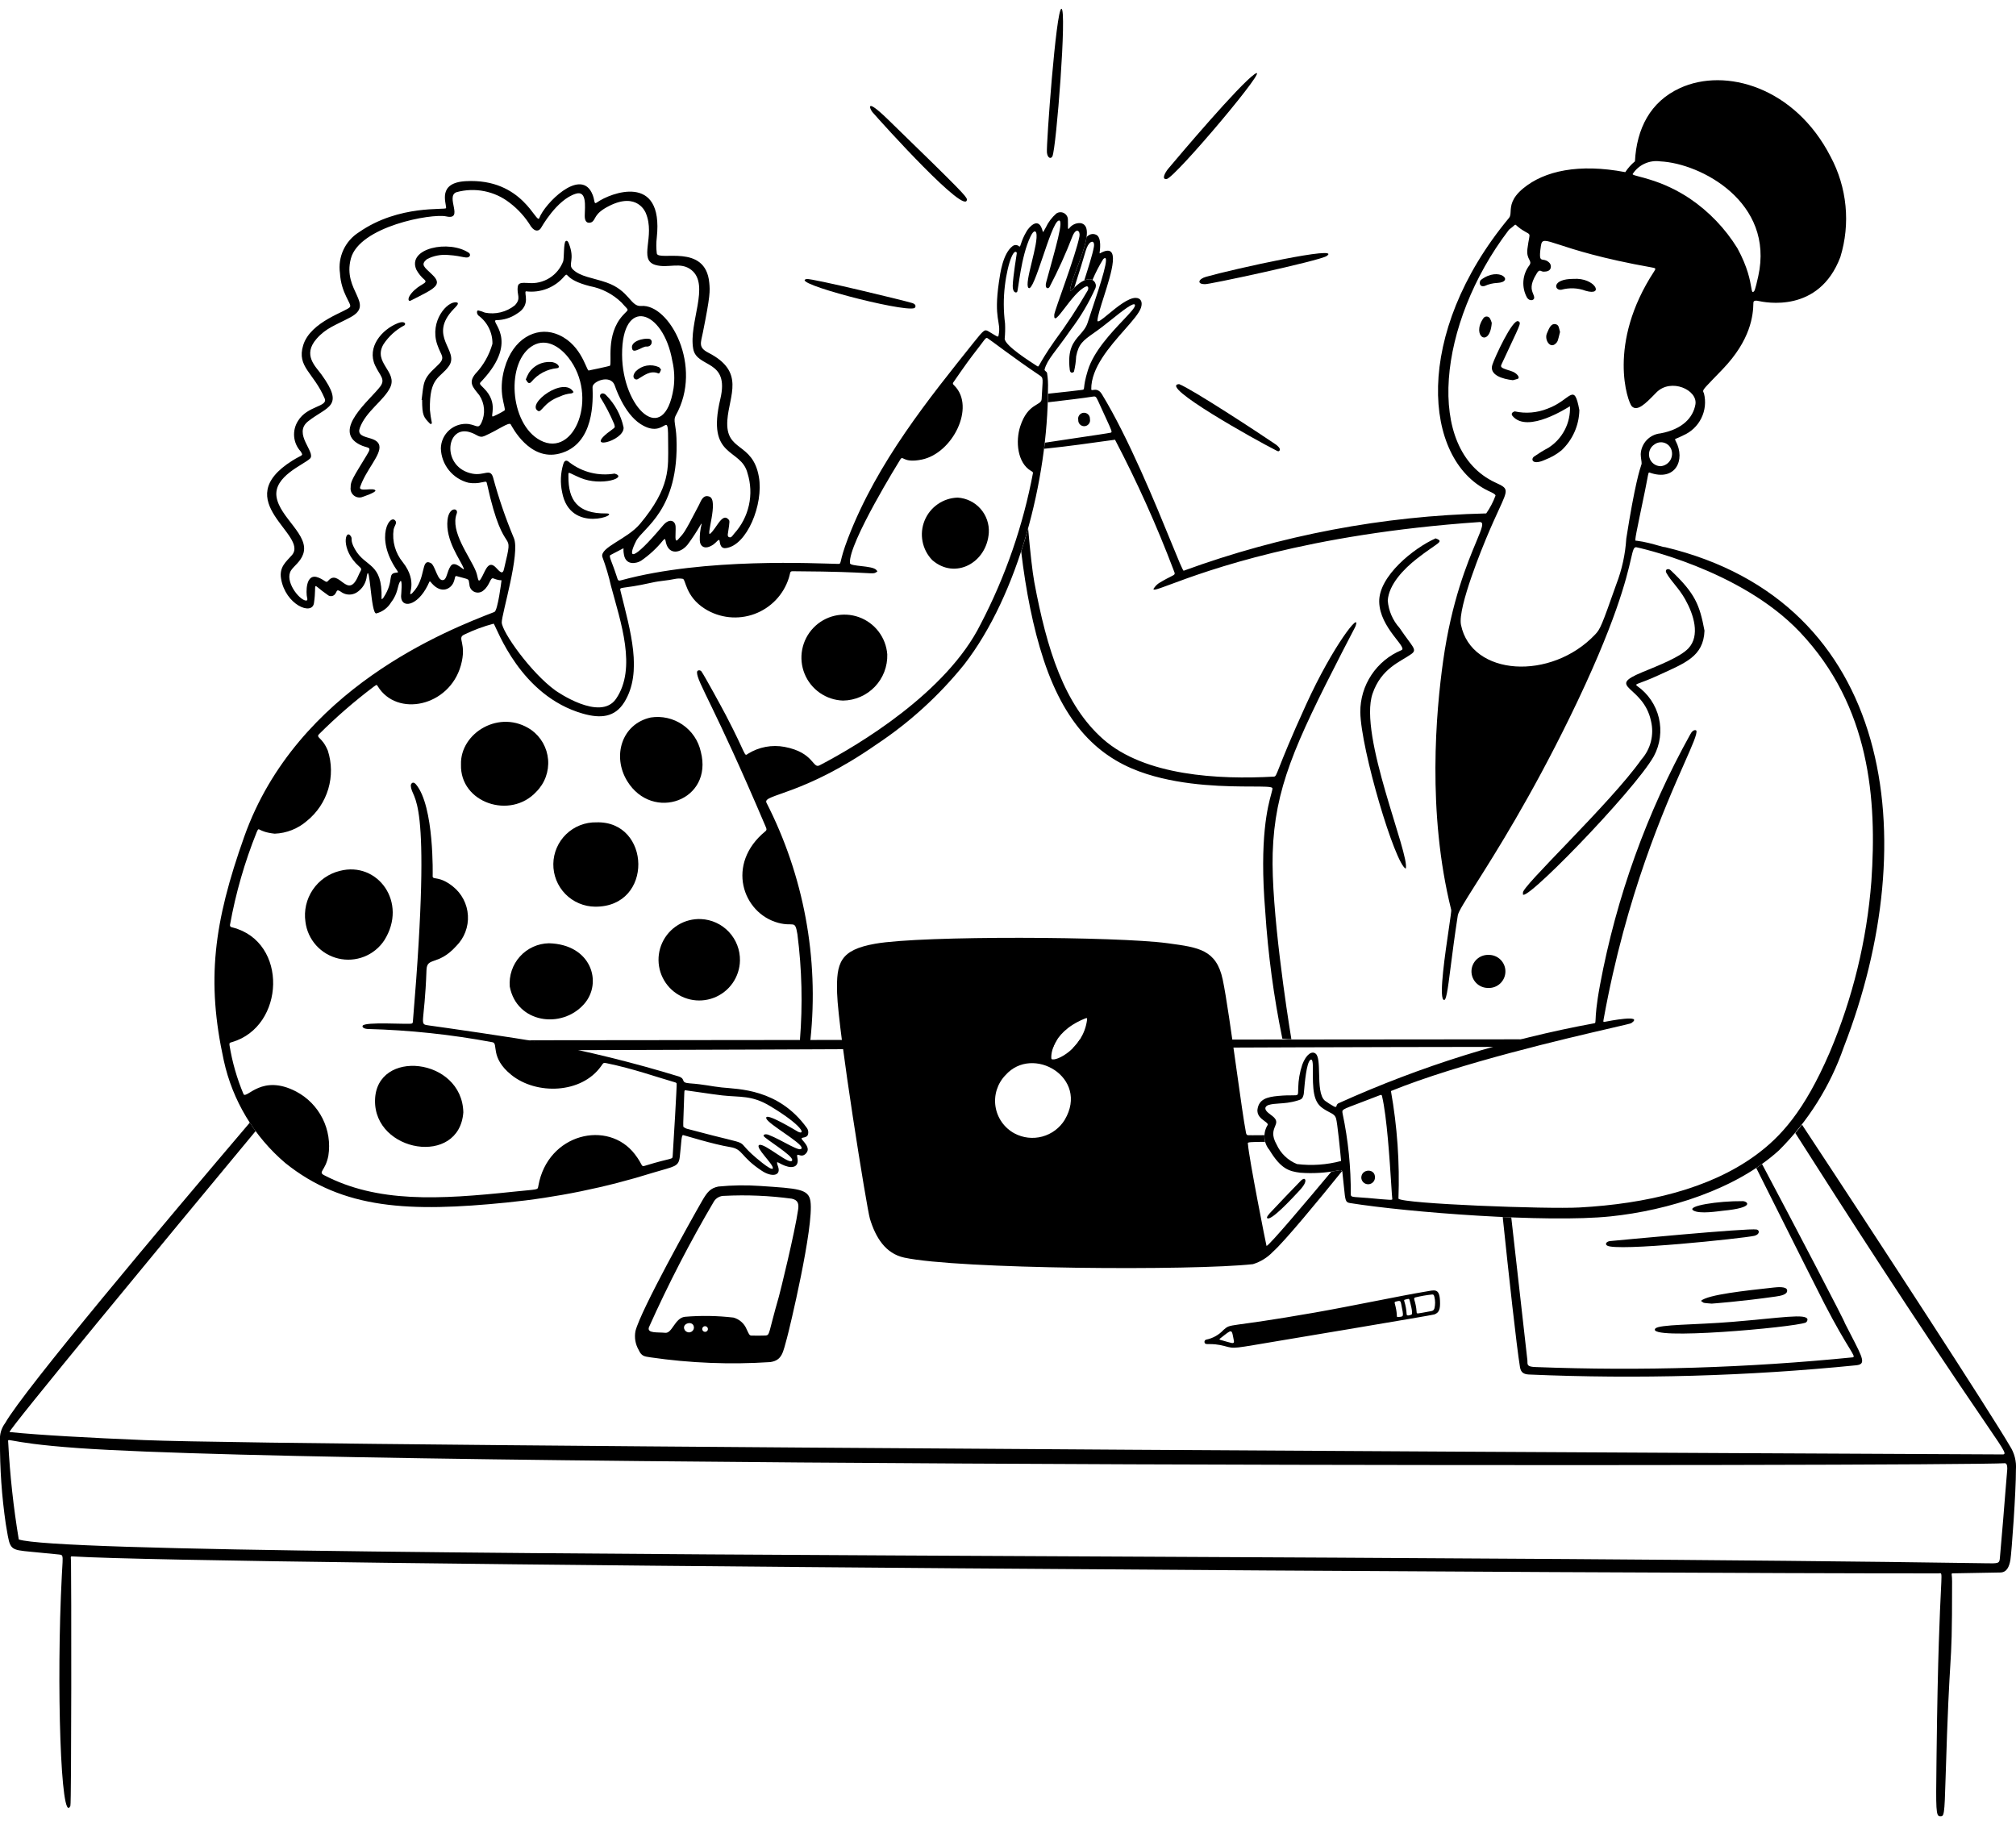 <svg width="190" height="172" viewBox="0 0 190 172" fill="none" xmlns="http://www.w3.org/2000/svg">
<path d="M156.004 125.208C156.331 124.802 159.712 124.866 163.291 124.57C167.903 124.188 170.212 123.77 170.348 124.334C170.349 124.395 170.335 124.456 170.306 124.51C170.277 124.563 170.234 124.609 170.182 124.641C169.007 125.099 155.087 126.348 156.004 125.208Z" fill="black"/>
<path d="M151.455 117.377C151.225 117.216 151.443 116.988 151.739 116.96C152.193 116.917 164.812 115.711 165.56 115.87C165.869 115.935 165.839 116.352 165.333 116.465C164.275 116.7 152.304 117.97 151.455 117.377Z" fill="black"/>
<path d="M161.316 122.853C160.37 122.773 160.656 122.823 160.305 122.591C160.995 122 164.415 121.641 167.168 121.336C167.53 121.295 168.368 121.221 168.429 121.582C168.492 121.994 167.854 122.115 167.338 122.188C164.017 122.661 161.417 122.845 161.316 122.853Z" fill="black"/>
<path d="M159.593 114.076C158.902 113.653 161.905 113.171 164.245 113.196C164.655 113.196 165.514 113.805 162.345 114.104C161.984 114.138 160.183 114.44 159.593 114.076Z" fill="black"/>
<path d="M123.019 111.202C122.986 111.079 122.882 111.021 122.619 111.248C122.505 111.348 119.843 114.135 119.67 114.335C119.47 114.572 119.361 114.723 119.424 114.791C119.751 115.144 121.876 112.824 122.244 112.437C122.552 112.112 123.11 111.537 123.019 111.202Z" fill="black"/>
<path d="M71.639 111.764C75.193 112.007 76.207 112.03 76.381 113.202C76.733 115.573 74.364 125.41 74.162 126.12C73.794 127.411 73.741 128.195 72.595 128.363C68.827 128.611 65.044 128.462 61.308 127.917C60.749 127.828 60.465 127.832 60.192 127.217C59.878 126.677 59.772 126.042 59.892 125.43C60.418 123.408 65.129 114.981 66.172 113.168C66.654 112.33 66.965 111.968 67.698 111.82C69.008 111.691 70.326 111.673 71.639 111.764ZM72.123 125.864C72.589 125.827 72.389 125.713 73.402 122.207C73.539 121.733 74.902 116.189 75.219 114C75.294 113.484 75.242 113.1 74.628 112.965C72.519 112.679 70.387 112.589 68.261 112.697C68.072 112.693 67.885 112.737 67.717 112.824C67.549 112.911 67.406 113.04 67.301 113.197C65.033 117.042 62.982 121.01 61.158 125.084C60.965 125.675 61.965 125.531 62.698 125.604C63.355 125.669 63.598 124.21 64.545 124.095C66.07 123.966 67.605 123.99 69.125 124.168C69.4 124.243 69.654 124.379 69.868 124.567C70.082 124.755 70.251 124.99 70.36 125.253C70.578 125.715 70.614 125.839 70.795 125.864C70.914 125.881 71.98 125.872 72.123 125.861V125.864ZM65.401 125.155C65.424 124.355 64.152 124.701 64.535 125.341C64.586 125.424 64.662 125.488 64.751 125.526C64.841 125.564 64.94 125.574 65.035 125.553C65.13 125.532 65.216 125.482 65.282 125.411C65.347 125.339 65.389 125.248 65.401 125.152V125.155ZM66.718 125.263C66.72 125.221 66.712 125.18 66.695 125.142C66.678 125.104 66.652 125.07 66.62 125.044C66.588 125.017 66.551 124.998 66.51 124.988C66.47 124.978 66.428 124.978 66.387 124.987C66.339 124.999 66.296 125.024 66.261 125.059C66.226 125.094 66.202 125.138 66.191 125.186C66.18 125.234 66.183 125.285 66.198 125.331C66.214 125.378 66.243 125.42 66.281 125.451C66.318 125.483 66.364 125.503 66.413 125.51C66.462 125.517 66.512 125.511 66.557 125.491C66.602 125.472 66.641 125.44 66.67 125.4C66.698 125.36 66.715 125.312 66.718 125.263Z" fill="black"/>
<path fill-rule="evenodd" clip-rule="evenodd" d="M23.542 105.796C15.361 115.411 2.29 130.941 0.481 134.119C0.126 134.593 -0.046 135.18 -0.001 135.771C-0.017 138.399 0.166 141.025 0.546 143.625C0.578 143.811 0.607 143.983 0.634 144.141C0.791 145.085 0.871 145.563 1.152 145.828C1.44 146.099 1.939 146.146 2.95 146.242C3.089 146.255 3.238 146.269 3.398 146.285L5.498 146.491L5.53 146.494C5.663 146.507 5.753 146.516 5.812 146.563C5.932 146.662 5.917 146.928 5.868 147.743C5.856 147.949 5.842 148.19 5.827 148.472C5.294 158.711 5.733 172.161 6.634 170.188C6.739 169.958 6.728 148.414 6.693 147.149C6.69 147.045 6.684 146.962 6.678 146.897C6.662 146.701 6.659 146.665 6.824 146.675C20.271 147.504 157.224 148.305 182.69 148.275C182.731 148.275 182.767 148.27 182.798 148.266C182.843 148.26 182.879 148.256 182.905 148.269C183.003 148.315 182.989 148.592 182.926 149.868C182.831 151.805 182.622 156.046 182.515 165.281L182.509 165.771L182.503 166.295C182.453 170.503 182.445 171.152 182.839 171.172C183.231 171.192 183.257 171.103 183.364 167.551C183.56 161.049 183.706 158.643 183.806 156.991V156.99C183.922 155.069 183.977 154.167 183.977 149.031C183.977 148.76 183.958 148.586 183.946 148.474C183.927 148.307 183.924 148.279 184.024 148.273L188.524 148.192C189.112 148.182 189.36 147.683 189.473 146.998C189.586 146.313 190.002 140.56 189.993 138.504C190.054 137.71 189.849 136.918 189.412 136.253C187.708 133.306 176.666 116.334 169.833 105.993C169.626 106.263 169.415 106.524 169.201 106.777C173.857 114.093 180.305 124.125 187.264 134.308C189.164 137.081 189.139 137.081 188.606 137.066L188.57 137.065C188.553 137.065 188.536 137.064 188.518 137.064C188.408 137.064 28.75 136.343 13.582 135.714C8.474 135.502 3.725 135.246 0.897 134.956C0.77 134.776 15.359 117.106 24.092 106.592C23.901 106.332 23.718 106.067 23.542 105.796ZM53.952 98.967C52.488 98.634 51.028 98.312 49.696 98.035C62.924 98.021 81.385 98.002 99.618 97.984C99.432 98.27 99.307 98.545 99.225 98.791C96.62 98.802 94.013 98.814 91.415 98.825C78.216 98.884 65.236 98.941 53.952 98.967ZM141.121 98.659C129.14 98.669 115.204 98.722 101.106 98.783C101.338 98.553 101.561 98.285 101.757 97.982C116.918 97.967 131.772 97.954 143.166 97.945C143.867 97.961 144.41 97.979 144.746 97.999C143.658 98.109 142.428 98.341 141.121 98.659ZM189.003 140.566C189.077 139.634 189.129 138.976 189.168 138.577V138.581C189.192 138.349 189.199 137.939 188.974 137.893C184.793 138.187 33.959 138.351 7.393 136.469C3.566 136.198 1.937 135.9 1.251 135.774C0.92 135.714 0.809 135.694 0.776 135.735C0.759 135.757 0.763 135.794 0.768 135.851C0.771 135.881 0.775 135.917 0.776 135.958C0.936 139.015 1.268 142.06 1.77 145.079C5.15 146.206 53.092 146.438 103.419 146.681C133.276 146.826 163.973 146.974 186.703 147.316C186.757 147.317 186.809 147.318 186.859 147.319L186.968 147.32L187.107 147.323C188.324 147.345 188.434 147.348 188.478 146.858C188.726 144.077 188.89 141.998 189.003 140.566Z" fill="black"/>
<path fill-rule="evenodd" clip-rule="evenodd" d="M119.16 106.979C118.249 106.986 117.642 106.99 117.602 106.982C117.469 106.955 117.445 106.834 117.422 106.711C117.228 105.71 116.898 103.356 116.539 100.793C116.076 97.493 115.565 93.846 115.233 92.299C114.635 89.51 112.977 89.286 110.167 88.907C110.111 88.899 110.055 88.892 109.998 88.884C105.342 88.255 86.938 88.15 82.489 88.936C79.156 89.525 78.809 90.719 78.894 93.596C79.002 97.2 81.702 113.929 81.985 114.851C82.519 116.611 83.443 118.132 85.219 118.517C90.272 119.611 112.429 119.763 118.086 119.134C118.811 118.911 119.466 118.503 119.986 117.95C121.047 117.012 124.274 113.108 126.474 110.378C126.425 110.257 126.337 110.264 126.141 110.3C125.919 110.345 125.696 110.384 125.472 110.417C123.062 113.304 119.609 117.395 119.365 117.418C119.34 117.384 117.718 109.216 117.612 107.811C117.609 107.775 117.596 107.745 117.602 107.721C117.623 107.642 117.841 107.614 119.226 107.608C119.192 107.481 119.17 107.351 119.161 107.218C119.156 107.138 119.156 107.058 119.16 106.979ZM98.236 107.108C99.118 106.868 99.875 106.301 100.353 105.522H100.351C102.692 101.558 97.324 98.421 94.759 101.324C94.385 101.711 94.107 102.179 93.944 102.692C93.782 103.204 93.74 103.747 93.822 104.278C93.904 104.81 94.109 105.315 94.418 105.754C94.728 106.193 95.135 106.555 95.608 106.811C96.414 107.241 97.354 107.347 98.236 107.108ZM99.104 99.803C99.509 100.077 102.065 98.814 102.441 96.177H102.439C102.441 96.163 102.443 96.149 102.445 96.136C102.474 95.935 102.481 95.888 102.153 96.028C98.904 97.397 99.034 99.756 99.104 99.803Z" fill="black"/>
<path fill-rule="evenodd" clip-rule="evenodd" d="M141.625 114.692C142.205 120.239 142.923 126.824 143.253 128.843C143.339 129.364 143.626 129.505 144.08 129.533C154.373 129.978 164.684 129.688 174.936 128.664C175.868 128.566 175.602 128.05 174.455 125.83C174.281 125.493 174.087 125.117 173.873 124.697C173.954 124.7 169.159 115.523 166.063 109.695C165.885 109.825 165.705 109.951 165.522 110.075C165.912 110.853 166.328 111.683 166.753 112.532C168.965 116.947 171.442 121.891 171.95 122.868C173.07 125.034 173.824 126.27 174.255 126.978C174.675 127.667 174.79 127.856 174.642 127.914V127.913C164.706 128.908 154.713 129.214 144.734 128.831C143.959 128.807 143.957 128.635 143.955 128.338C143.954 128.294 143.954 128.249 143.951 128.2C143.951 128.2 143.13 120.899 142.431 114.727C142.164 114.716 141.895 114.704 141.625 114.692Z" fill="black"/>
<path fill-rule="evenodd" clip-rule="evenodd" d="M154.161 50.958C154.188 50.971 154.228 50.957 154.274 50.962C155.017 51.051 155.796 51.273 156.313 51.42C156.64 51.513 156.861 51.576 156.901 51.556C178.468 56.714 181.399 79.033 173.768 98.686C172.496 102.35 170.405 105.677 167.656 108.413C163.605 112.093 157.19 114.076 151.771 114.634C145.744 115.256 132.699 114.249 127.239 113.377C126.805 113.308 126.792 113.174 126.661 111.856C126.624 111.49 126.578 111.032 126.512 110.459C126.486 110.232 126.305 110.266 126.177 110.29C126.168 110.291 126.16 110.293 126.152 110.294C124.968 110.533 123.757 110.608 122.552 110.518C121.507 110.387 120.724 110.176 119.64 108.376C119.364 108.048 119.2 107.64 119.172 107.212C119.145 106.784 119.254 106.358 119.485 105.997C119.498 105.889 119.357 105.785 119.178 105.652C118.858 105.416 118.417 105.09 118.521 104.497C118.672 103.616 119.36 103.379 120.472 103.279C121.758 103.161 122.157 103.292 122.284 103.16C122.36 103.081 122.338 102.906 122.352 102.522C122.369 101.776 122.498 101.037 122.735 100.329C123.106 99.345 123.653 99 124.006 99.306C124.281 99.544 124.299 100.312 124.32 101.153C124.344 102.181 124.372 103.32 124.874 103.735C125.14 103.927 125.417 104.103 125.703 104.263C125.931 104.385 125.953 104.271 125.965 104.207L125.966 104.2C125.979 104.142 126.008 104.089 126.048 104.045C126.088 104.001 126.139 103.969 126.196 103.951C133.892 100.474 141.983 97.947 150.29 96.427C150.365 96.396 150.367 96.326 150.378 96.065C150.395 95.654 150.431 94.765 150.798 92.801C152.343 84.523 155.218 76.55 159.31 69.191C159.567 68.706 159.854 68.791 159.878 68.864C159.969 69.154 159.512 70.188 158.745 71.922C156.9 76.093 153.264 84.317 151.145 96L151.14 96.027C151.094 96.287 151.091 96.305 151.194 96.305C151.195 96.305 151.206 96.303 151.226 96.299C151.596 96.226 154.983 95.562 153.74 96.424C153.691 96.458 153.002 96.618 151.869 96.88C147.701 97.845 137.526 100.2 131.09 102.819C131.686 106.165 131.923 109.566 131.798 112.962C132.202 113.446 145.775 113.962 148.857 113.793C155.188 113.445 161.112 112.029 165.412 108.905C167.839 107.144 170.057 104.695 172.431 99.205C174.609 94.073 175.939 88.621 176.369 83.062C176.9 75.364 176.26 66.556 169.622 59.556C163.982 53.614 154.224 51.569 154.204 51.569C153.97 51.556 153.904 51.842 153.713 52.665C153.305 54.427 152.327 58.648 147.913 67.669C144.245 75.162 140.972 80.338 139.084 83.325C138.063 84.94 137.446 85.914 137.391 86.269C137.088 88.228 136.88 89.859 136.718 91.124C136.428 93.394 136.288 94.488 136.023 94.193C135.63 93.755 136.204 89.842 136.549 87.497C136.69 86.531 136.793 85.831 136.773 85.75C134.477 76.537 135.349 66.992 136.009 62.292C136.805 56.627 138.306 53.033 139.125 51.072C139.68 49.743 139.922 49.164 139.418 49.199C123.069 50.33 113.758 53.791 110.291 55.08C108.907 55.594 108.454 55.763 108.855 55.299C108.976 55.142 109.127 55.01 109.298 54.91C110.303 54.302 110.653 54.246 110.703 54.092C110.729 54.015 110.679 53.912 110.598 53.701C109.007 49.508 107.166 45.413 105.086 41.44C105.083 41.436 104.772 41.48 104.272 41.55C103.015 41.727 100.563 42.072 98.812 42.249C98.791 42.251 98.767 42.254 98.739 42.257C98.653 42.267 98.536 42.28 98.405 42.291C98.429 42.101 98.452 41.91 98.474 41.721C99.011 41.635 100.077 41.477 101.177 41.314C102.833 41.069 104.565 40.812 104.682 40.775C104.839 40.725 104.792 40.623 104.216 39.374C104.03 38.971 103.789 38.448 103.482 37.769C103.282 37.328 103.225 37.337 102.952 37.382L102.944 37.383C102.177 37.509 100.293 37.736 98.756 37.914C98.765 37.642 98.771 37.372 98.774 37.104C99.927 36.982 101.839 36.772 102.014 36.739C102.152 36.714 102.155 36.681 102.177 36.471C102.202 36.238 102.25 35.787 102.53 34.885C103.09 33.089 104.735 31.355 105.857 30.171C106.518 29.475 106.997 28.969 106.968 28.754C106.918 28.387 105.744 29.325 104.704 30.156C104.408 30.392 104.123 30.62 103.878 30.806C103.571 31.04 103.3 31.232 103.061 31.401C102.099 32.083 101.65 32.402 101.424 33.578C101.401 34.067 101.332 34.552 101.217 35.028C101.158 35.111 100.871 35.246 100.823 34.863C100.577 32.902 101.189 32.207 101.766 31.552C102.067 31.21 102.359 30.879 102.514 30.384C102.617 30.054 102.769 29.598 102.941 29.084C103.665 26.917 104.738 23.704 103.972 24.421C103.586 25.047 103.249 25.701 102.963 26.378C102.921 26.356 102.877 26.338 102.831 26.326C102.722 26.296 102.607 26.297 102.498 26.328C102.39 26.352 102.286 26.386 102.187 26.429C102.189 26.421 102.192 26.414 102.194 26.406C102.553 25.279 102.976 23.95 103.091 23.285C103.219 22.564 102.695 22.647 102.419 23.364C102.33 23.596 102.283 23.758 102.186 24.088C102.052 24.549 101.822 25.338 101.249 27.105C101.221 27.131 101.195 27.157 101.17 27.182C100.926 27.42 100.816 27.527 100.873 27.18C100.946 26.733 101.211 26.032 101.501 25.262C101.874 24.275 102.29 23.172 102.405 22.337C102.659 22.084 102.961 21.967 103.309 22.124C103.854 22.371 103.659 23.644 103.634 23.807C103.633 23.817 103.632 23.823 103.632 23.824C103.642 23.861 103.642 23.878 103.649 23.881C103.657 23.885 103.673 23.871 103.718 23.847C105.678 22.798 104.756 25.694 104.022 27.996C103.73 28.914 103.467 29.738 103.43 30.179C103.405 30.474 103.849 30.108 104.461 29.602C105.257 28.946 106.336 28.055 107.043 28.073C107.531 28.085 107.705 28.474 107.531 29.002C107.358 29.523 106.723 30.243 105.974 31.093C104.591 32.661 102.818 34.67 102.847 36.686C102.85 36.775 102.922 36.765 103.033 36.749C103.232 36.721 103.559 36.674 103.847 37.146C106.374 41.29 108.935 47.561 110.381 51.103C111.054 52.753 111.486 53.81 111.56 53.784C120.706 50.442 130.336 48.618 140.07 48.384C140.434 47.863 140.73 47.297 140.949 46.7C140.921 46.56 140.631 46.427 140.384 46.313C140.334 46.29 140.285 46.267 140.241 46.246C134.131 43.277 133.133 31.482 142.222 20.532C142.348 20.381 142.358 20.179 142.371 19.929C142.399 19.409 142.437 18.678 143.548 17.758C145.559 16.092 148.811 15.394 153.177 16.223C153.427 15.839 153.734 15.495 154.087 15.204C154.252 12.125 155.523 9.593 158.323 8.304C162.623 6.321 169.173 8.235 172.523 14.757C173.294 16.196 173.773 17.773 173.931 19.398C174.09 21.023 173.925 22.663 173.446 24.223C171.424 29.573 166.339 28.495 165.688 28.357C165.656 28.35 165.635 28.345 165.625 28.344C165.468 28.319 165.25 28.316 165.25 28.544C165.232 29.728 165 32.038 162.35 34.798C160.776 36.437 160.487 36.683 160.516 36.885C160.524 36.939 160.554 36.99 160.589 37.064C160.79 37.85 160.703 38.682 160.344 39.41C159.985 40.138 159.378 40.713 158.632 41.032C158.086 41.317 157.891 41.332 157.869 41.402C157.86 41.433 157.884 41.474 157.926 41.554C158.89 43.356 157.892 45.414 155.456 44.532C155.368 44.5 155.349 44.604 155.255 45.116C155.207 45.376 155.14 45.74 155.035 46.245C154.175 50.395 154.054 50.905 154.161 50.958ZM96.242 51.97C96.677 55.642 97.374 59.2 98.362 62.186C100.553 68.808 104.001 71.653 108.084 72.947C111.73 74.103 115.71 74.115 118.001 74.122C119.078 74.125 119.782 74.127 119.9 74.247C119.953 74.301 119.906 74.471 119.813 74.811C119.502 75.943 118.672 78.961 119.244 85.883C119.506 89.918 120.045 93.93 120.858 97.891C120.863 97.889 120.916 97.894 120.995 97.9C121.184 97.915 121.52 97.942 121.707 97.927C121.307 95.545 119.785 85.621 119.946 80.4C120.134 74.316 122.018 70.181 126.505 61.431C126.998 60.47 127.297 59.9 127.48 59.551C127.675 59.181 127.738 59.06 127.764 58.984C128.272 57.53 125.643 60.813 123.093 66.402C121.598 69.68 120.928 71.383 120.583 72.262C120.272 73.052 120.222 73.179 120.069 73.188C114.843 73.482 107.898 73.12 103.969 69.66C100.307 66.434 98.659 61.194 97.482 54.876C97.304 53.917 97.089 52.009 96.898 49.798C96.695 50.528 96.476 51.253 96.242 51.97ZM156.352 41.698C156.203 41.726 156.061 41.786 155.938 41.875C155.733 42.002 155.574 42.191 155.486 42.416C155.398 42.64 155.386 42.887 155.45 43.12C155.514 43.352 155.653 43.557 155.844 43.704C156.034 43.851 156.268 43.932 156.509 43.935C156.697 43.919 156.878 43.858 157.037 43.757C157.197 43.657 157.329 43.519 157.425 43.357C157.52 43.194 157.574 43.011 157.584 42.823C157.594 42.634 157.558 42.447 157.48 42.275C157.415 42.138 157.321 42.016 157.204 41.919C157.087 41.822 156.95 41.752 156.803 41.714C156.656 41.675 156.502 41.67 156.352 41.698ZM165.709 26.029C167.25 19.054 160.302 15.395 156.483 15.209C155.978 15.136 155.462 15.21 154.998 15.423C154.534 15.635 154.141 15.977 153.867 16.408C153.877 16.482 154.105 16.541 154.49 16.642C154.744 16.707 155.066 16.791 155.438 16.908C156.791 17.316 158.076 17.923 159.251 18.708C161.063 19.934 162.593 21.531 163.742 23.393C164.722 25.186 164.936 26.437 165.044 27.062C165.108 27.435 165.133 27.585 165.261 27.493C165.265 27.49 165.269 27.488 165.273 27.485C165.342 27.439 165.407 27.396 165.709 26.029ZM152.331 55.06C152.862 53.683 153.179 52.233 153.271 50.76C154.076 45.61 154.565 44.166 154.686 43.809C154.706 43.753 154.716 43.723 154.716 43.711C154.723 43.616 154.704 43.48 154.681 43.325C154.658 43.16 154.631 42.974 154.631 42.797C154.654 42.302 154.855 41.831 155.197 41.472C155.539 41.113 155.999 40.889 156.493 40.842C158.611 40.448 159.57 39.321 159.784 38.127C160.034 36.741 157.472 35.593 156.1 36.993C156.059 37.035 156.018 37.077 155.978 37.118C155.104 38.012 154.318 38.817 153.794 38.293C153.416 37.914 151.424 32.393 155.902 25.566C156.086 25.285 156.042 25.269 155.642 25.198C150.917 24.357 148.356 23.518 146.954 23.059C145.576 22.608 145.317 22.523 145.224 23.163C145.04 24.423 145.165 24.442 145.45 24.483C145.61 24.507 145.82 24.538 146.055 24.801C146.224 24.994 146.275 25.575 145.597 25.594C145.465 25.616 145.33 25.591 145.214 25.525C145.035 25.463 144.95 25.58 144.835 25.763C144.15 26.849 144.34 27.318 144.49 27.687C144.543 27.817 144.591 27.935 144.593 28.063C144.597 28.305 144.165 28.42 143.921 28.057C143.654 27.578 143.534 27.03 143.575 26.482C143.617 25.935 143.818 25.412 144.155 24.978C144.284 24.765 144.22 24.642 144.129 24.466C144.025 24.264 143.884 23.993 143.955 23.437C144.077 22.484 144.201 22.233 144.124 22.09C144.08 22.01 143.973 21.964 143.766 21.847C142.993 21.41 142.906 21.179 142.815 21.177C142.748 21.176 142.678 21.299 142.327 21.557C142.258 21.602 142.198 21.661 142.154 21.73C135.525 30.446 134.243 42.364 140.925 45.471C142.173 46.051 142.171 46.057 141.249 48.058C140.947 48.715 140.545 49.587 140.056 50.765C140.055 50.769 140.052 50.776 140.047 50.787C139.869 51.214 137.356 57.236 137.691 58.881C138.68 63.741 146.199 64.171 150.338 59.793C150.82 59.284 150.94 59.004 152.331 55.06ZM120.311 107.851C120.691 108.692 121.381 109.355 122.236 109.701C123.628 109.872 125.04 109.773 126.394 109.41C126.311 108.486 126.041 105.795 125.918 105.404C125.819 105.088 125.624 104.987 125.308 104.823C125.124 104.727 124.898 104.609 124.626 104.415C123.757 103.796 123.719 102.644 123.733 100.752C123.737 100.249 123.719 99.696 123.483 99.896C123.127 100.201 122.969 102.034 122.903 102.794C122.888 102.969 122.878 103.087 122.871 103.116C122.767 103.566 122.649 103.602 122.315 103.707L122.3 103.711C121.611 103.924 121.046 103.961 120.56 103.993C120.181 104.018 119.849 104.04 119.543 104.139C119.524 104.145 118.93 104.345 119.508 104.855C119.586 104.924 119.675 104.991 119.762 105.057C119.864 105.133 119.964 105.208 120.045 105.285C120.388 105.613 120.292 105.848 120.166 106.153C120.015 106.521 119.822 106.991 120.311 107.851ZM128.046 112.835C128.247 112.848 128.501 112.864 128.821 112.893V112.89C131.239 113.112 131.239 113.11 131.218 112.98C131.217 112.974 131.216 112.967 131.215 112.96C131.193 112.774 131.161 112.271 131.116 111.579C130.975 109.37 130.71 105.235 130.253 103.309C130.216 103.145 130.179 103.16 129.957 103.246C129.943 103.251 129.929 103.256 129.914 103.262C127.112 104.356 126.58 104.468 126.518 104.704C126.502 104.765 126.517 104.835 126.533 104.931C127.064 107.45 127.324 110.019 127.306 112.593C127.328 112.788 127.471 112.797 128.046 112.835Z" fill="black"/>
<path d="M102.498 26.33C101.398 26.573 100.751 27.93 100.873 27.182C101.12 25.675 103.535 21.297 101.831 21.025C101.621 21.012 101.41 21.052 101.22 21.143C101.03 21.235 100.867 21.373 100.746 21.546C100.595 21.683 100.673 21.314 100.646 20.739C100.653 20.609 100.624 20.48 100.561 20.365C100.499 20.251 100.406 20.156 100.293 20.092C100.179 20.028 100.051 19.996 99.92 20.001C99.79 20.006 99.664 20.047 99.556 20.12C99.133 20.488 98.792 20.942 98.556 21.451C98.245 21.968 98.341 21.98 98.207 21.588C97.807 20.399 96.938 21.488 96.77 21.772C96.16 22.787 96.219 23.301 96.062 23.23C95.98 23.15 95.873 23.102 95.758 23.094C95.644 23.086 95.531 23.12 95.439 23.188C94.511 23.888 94.265 25.756 94.146 26.571C93.629 30.12 94.365 30.295 94.121 31.552C94.067 31.827 94.103 31.786 93.193 31.246C92.814 31.022 92.766 31.022 91.785 32.252C87.576 37.526 82.698 43.508 79.929 50.703C79.042 53.003 79.352 53.148 79.001 53.142C77.042 53.108 66.445 52.525 58.563 54.68C58.238 54.769 58.243 54.7 58.113 54.294C57.697 52.994 57.361 52.433 57.513 52.319C57.569 52.277 58.042 52.047 58.689 51.704C58.843 51.622 58.689 51.649 58.808 52.289C59.001 53.344 60.033 53.089 60.418 52.844C61.193 52.312 61.886 51.67 62.478 50.939C62.738 50.655 62.685 50.849 62.77 51.171C63.07 52.315 64.139 52.143 64.808 51.321C65.267 50.703 65.688 50.058 66.069 49.388C66.127 49.267 66.115 49.43 66.115 49.43C65.993 49.916 65.938 50.416 65.952 50.917C65.963 51.451 66.387 51.89 67.231 51.317C67.515 51.117 67.731 50.773 67.802 50.917C67.86 51.03 67.816 51.717 68.395 51.655C70.395 51.425 71.974 47.52 71.522 44.942C70.933 41.583 68.338 42.642 68.55 39.6C68.715 37.239 70.264 35.038 66.765 33.243C65.79 32.743 66.044 32.327 66.246 31.32C66.946 27.84 66.92 27.429 66.846 26.65C66.501 22.889 62.046 24.657 61.9 23.882C61.84 23.384 61.84 22.88 61.9 22.382C62.558 16.211 57.5 18.204 56.3 19.053C55.895 19.338 56.145 18.888 55.746 18.121C54.594 15.902 51.346 19.176 50.829 20.542C50.558 21.256 49.312 16.761 43.879 17.074C41.237 17.226 42.048 19.074 42.043 19.606C42.043 19.834 37.643 19.232 33.831 21.884C33.193 22.285 32.684 22.861 32.366 23.544C32.048 24.227 31.935 24.987 32.039 25.733C32.145 27.657 33.169 28.62 32.989 28.922C32.74 29.338 29.265 30.264 28.573 32.542C27.952 34.585 29.556 35.094 30.599 37.549C30.939 38.349 28.965 38.218 28.087 39.665C27.806 40.104 27.678 40.623 27.722 41.142C27.767 41.662 27.981 42.152 28.333 42.536C28.62 43.002 28.517 42.805 27.569 43.399C21.454 47.227 29.179 50.41 27.506 52.324C26.977 52.929 26.3 53.424 26.489 54.537C26.904 56.994 29.413 58.044 29.589 56.837C29.902 54.751 29.232 54.937 30.864 56.052C30.915 56.1 30.975 56.136 31.041 56.157C31.108 56.179 31.178 56.187 31.247 56.179C31.316 56.171 31.383 56.148 31.442 56.112C31.502 56.076 31.553 56.028 31.592 55.97C31.802 55.67 31.692 55.463 32.234 55.838C32.438 55.964 32.673 56.031 32.912 56.033C33.152 56.035 33.388 55.971 33.594 55.849C33.871 55.678 34.105 55.444 34.275 55.166C34.445 54.888 34.547 54.574 34.574 54.249C34.861 52.891 34.947 57.876 35.462 57.809C35.754 57.734 36.029 57.602 36.27 57.421C36.512 57.239 36.715 57.012 36.868 56.752C37.524 55.914 37.455 55.199 37.695 54.818C37.971 54.38 37.8 56.131 37.8 56.185C37.8 57.349 39.3 57.171 40.3 55.185C40.546 54.694 40.44 54.692 40.724 55.005C41.602 55.975 42.467 55.515 42.737 54.9C42.929 54.46 42.83 54.231 43.062 54.3C44.362 54.668 44.116 54.488 44.24 55.081C44.245 55.231 44.293 55.377 44.378 55.501C44.463 55.625 44.582 55.722 44.72 55.782C44.858 55.841 45.01 55.86 45.158 55.836C45.306 55.813 45.445 55.748 45.558 55.648C46.183 55.156 46.191 54.387 46.502 54.51C47.24 54.803 47.267 54.591 47.26 54.734C47.26 54.754 46.915 57.548 46.597 57.671C42.257 59.352 27.985 64.871 23.017 78.852C20.127 86.984 19.441 92.407 21.091 99.942C21.913 103.711 23.951 107.107 26.891 109.605C32.352 113.993 38.634 114.239 47.751 113.327C52.448 112.861 57.085 111.915 61.589 110.503C63.576 109.903 63.958 109.976 64.068 109.012C64.223 107.652 64.21 106.96 64.381 106.97C64.47 106.975 67.207 107.842 68.829 108.102C70.052 108.302 69.756 108.994 71.805 110.34C72.765 110.971 73.634 110.799 73.33 109.94C73.044 109.129 73.387 109.74 74.268 109.948C74.839 110.081 75.308 109.866 75.15 109.111C75.011 108.445 75.467 109.228 75.95 108.711C76.321 108.311 76.058 107.931 75.629 107.44C75.329 107.096 75.935 107.317 76.119 106.989C76.168 106.875 76.187 106.751 76.172 106.628C76.158 106.505 76.111 106.388 76.037 106.289C73.364 102.589 69.575 102.649 68.025 102.482C67.061 102.382 66.355 102.189 65.003 102.094C64.071 102.028 64.68 101.716 63.997 101.453C59.72 100.143 55.375 99.071 50.98 98.241C48.846 97.835 41.408 96.769 40.446 96.641C39.429 96.501 40.016 96.66 40.195 91.41C40.238 90.141 41.295 91.045 42.995 89.161C43.372 88.785 43.666 88.334 43.856 87.837C44.047 87.339 44.13 86.807 44.099 86.276C44.069 85.744 43.927 85.225 43.682 84.753C43.436 84.28 43.093 83.865 42.676 83.534C41.399 82.524 40.839 82.934 40.776 82.612C40.776 82.592 40.952 75.978 39.198 73.912C38.898 73.563 38.712 73.89 38.718 74.023C38.79 75.591 40.79 74.005 38.918 96.211C38.907 96.352 38.908 96.433 38.792 96.463C38.427 96.557 34.356 96.263 34.175 96.671C34.138 96.757 34.195 96.938 34.649 96.971C38.596 97.074 42.529 97.492 46.41 98.22C47.001 98.315 46.136 99.643 48.194 101.301C50.554 103.201 54.794 103.083 56.648 100.481C56.872 100.165 56.858 100.132 57.155 100.193C59.711 100.719 61.832 101.486 63.534 101.974C63.634 102.002 63.74 102.021 63.772 102.112C63.804 102.203 63.472 107.865 63.399 108.902C63.37 109.326 63.45 109.039 60.794 109.858C60.383 109.984 60.646 109.839 59.838 108.781C57.315 105.481 51.612 106.809 50.738 111.753C50.664 112.172 50.793 112.053 48.402 112.305C41.331 113.054 35.578 113.363 30.558 110.756C29.939 110.435 30.67 110.356 30.946 108.92C31.136 107.719 30.944 106.488 30.398 105.401C29.852 104.315 28.979 103.426 27.902 102.862C24.702 101.197 23.31 103.53 22.961 103.134C22.331 101.642 21.883 100.08 21.627 98.482C21.612 98.26 21.648 98.272 21.872 98.206C26.86 96.749 27.187 88.759 21.928 87.406C21.843 87.384 21.67 87.373 21.674 87.172C22.214 84.172 23.06 81.236 24.198 78.408C24.466 77.829 24.198 78.387 25.886 78.566C27.009 78.523 28.083 78.097 28.93 77.359C29.887 76.583 30.586 75.536 30.938 74.355C31.289 73.174 31.275 71.915 30.898 70.742C30.36 69.442 29.747 69.542 30.069 69.187C31.679 67.582 33.398 66.089 35.214 64.72C35.504 64.52 35.491 64.491 35.603 64.674C37.403 67.616 42.331 66.602 43.43 62.721C44.03 60.599 43.039 60.155 43.73 59.814C44.627 59.377 45.565 59.028 46.53 58.773C46.859 59.251 49.039 65.567 54.93 67.252C56.586 67.725 57.946 67.621 58.845 66.165C60.591 63.337 59.414 59.471 58.482 55.698C58.367 55.232 58.456 55.575 61.403 54.914C62.287 54.714 62.854 54.727 63.603 54.561C63.845 54.51 64.094 54.505 64.338 54.546C64.646 54.563 64.56 56.193 66.438 57.377C67.126 57.808 67.903 58.076 68.71 58.161C69.517 58.245 70.333 58.145 71.095 57.866C71.857 57.587 72.545 57.138 73.108 56.553C73.67 55.967 74.09 55.261 74.338 54.488C74.564 53.766 74.354 53.832 75.032 53.836C82.448 53.875 82.186 54.208 82.632 53.897C82.679 53.864 82.739 53.865 82.574 53.697C82.174 53.285 80.133 53.397 80.103 53.072C79.933 51.212 84.815 43.36 84.827 43.34C85.127 42.822 85.027 43.693 86.883 43.308C89.783 42.708 91.944 38.374 89.964 36.358C89.84 36.231 89.764 36.184 89.831 36.058C89.842 36.038 91.162 34.127 91.631 33.528C92.872 31.953 92.878 31.763 93.069 31.87C93.285 31.991 95.637 33.806 97.909 35.324C98.401 35.653 98.264 35.568 98.171 37.613C98.141 38.255 96.878 37.954 96.156 40.171C95.692 41.594 95.886 43.611 97.156 44.371C97.243 44.423 97.343 44.46 97.356 44.564C96.421 49.532 94.759 54.335 92.422 58.817C89.222 65.259 80.891 70.23 77.237 72.128C76.581 72.469 76.722 70.914 73.943 70.387C72.755 70.163 71.526 70.393 70.499 71.031C70.099 71.307 70.434 71.271 68.413 67.405C68.044 66.699 66.413 63.705 66.107 63.274C65.998 63.122 65.691 63.128 65.691 63.356C65.691 64.292 67.252 66.356 72.165 77.914C72.228 78.063 72.302 78.204 72.137 78.338C68.374 81.412 69.979 86.063 73.347 86.968C74.832 87.368 74.914 86.625 75.153 88.039C75.578 91.344 75.658 94.684 75.391 98.005C75.391 98.118 76.38 98.191 76.38 97.969C77.191 90.279 75.749 82.519 72.229 75.633C71.892 74.848 75.674 74.981 82.6 70.158C85.724 68.085 88.512 65.545 90.867 62.627C95.987 56.027 98.76 45.139 98.767 36.655C98.789 36.154 98.76 35.651 98.682 35.155C98.629 34.982 98.413 34.955 98.45 34.814C98.697 33.857 99.53 33.091 100.911 31.08C101.84 29.858 102.625 28.533 103.249 27.13C103.285 27.023 103.292 26.909 103.268 26.799C103.244 26.689 103.19 26.587 103.113 26.505C103.036 26.423 102.938 26.363 102.83 26.332C102.721 26.302 102.607 26.301 102.498 26.33ZM64.488 103.117C64.496 102.891 64.488 102.763 64.573 102.744C64.609 102.736 67.143 103.128 68.073 103.232C69.763 103.419 70.835 103.198 72.537 104.213C75.666 106.081 75.946 106.982 75.225 106.662C75.125 106.616 71.98 104.679 72.225 105.413C72.396 105.927 75.531 107.677 75.547 108.159C75.566 108.744 73.718 107.429 72.42 106.942C72.12 106.831 71.92 106.942 71.97 107.053C72.112 107.332 74.738 108.895 74.662 109.331C74.553 109.96 72.013 107.646 71.545 107.907C71.145 108.13 72.879 109.698 72.838 110.087C72.816 110.297 72.293 109.946 71.853 109.599C68.392 106.876 72.153 108.365 64.869 106.408C64.71 106.379 64.56 106.312 64.432 106.214C64.364 106.142 64.381 106.212 64.488 103.117ZM46.743 53.495C46.077 52.785 45.784 53.656 45.474 54.268C44.999 55.206 45.104 54.468 44.855 53.848C44.285 52.435 42.399 50.088 43.043 48.401C43.243 47.869 42.324 47.716 42.178 48.989C41.957 50.917 43.392 52.753 43.691 53.532C43.891 54.038 42.9 52.693 42.47 53.346C42.125 53.869 42.119 54.526 41.825 54.646C41.225 54.901 41.046 53.272 40.584 53.051C39.622 52.591 40.216 54.498 38.871 55.875C38.841 55.913 38.804 55.944 38.762 55.966C38.34 56.18 39.468 54.897 37.962 52.982C37.613 52.557 37.356 52.065 37.207 51.536C37.058 51.008 37.02 50.453 37.095 49.909C37.175 49.538 37.405 49.328 37.295 49.127C36.824 48.277 35.246 50.6 37.395 53.718C37.53 53.918 37.561 53.95 37.395 53.962C36.415 54.034 37.23 54.671 36.141 56.317C36.09 56.395 36.088 56.405 36.028 56.434C35.942 56.477 35.957 56.482 35.959 56.406C36.059 52.958 34.432 53.52 33.443 51.743C32.965 50.884 33.243 50.813 33.072 50.543C32.55 49.743 32.036 51.775 33.845 53.381C34.187 53.681 34.032 53.637 33.766 54.265C32.766 56.612 31.954 53.526 30.932 54.731C30.72 54.981 30.677 54.713 30.042 54.443C28.755 53.897 28.842 55.927 28.942 56.325C28.942 56.325 29.053 56.635 28.814 56.597C28.147 56.497 26.793 54.723 27.437 53.745C27.719 53.319 28.318 52.945 28.574 52.215C29.196 50.425 26.355 48.788 26.061 46.815C25.774 44.882 28.629 43.795 29.218 43.215C29.807 42.635 27.558 40.871 29.042 39.702C30.86 38.268 32.502 38.349 30.301 35.302C29.736 34.521 28.501 33.458 29.831 31.933C30.739 30.894 31.631 30.65 33.013 29.909C35.386 28.637 32.252 27.42 33.069 24.365C33.876 21.345 40.655 20.088 42.061 20.395C43.766 20.768 41.946 18.509 43.019 18.113C43.876 17.876 44.776 17.843 45.647 18.017C46.519 18.191 47.338 18.566 48.038 19.113C48.84 19.721 49.518 20.477 50.038 21.338C50.455 21.911 50.805 21.75 50.969 21.51C51.016 21.443 52.463 18.81 54.269 18.256C55.314 17.935 55.13 19.428 55.11 20.301C55.088 21.258 55.74 20.949 55.754 20.941C56.206 20.68 55.909 20.16 57.432 19.397C60.073 18.073 60.839 20.019 60.86 20.069C61.795 22.287 60.114 24.481 61.772 24.969C62.978 25.32 64.13 24.624 65.163 25.444C66.939 26.855 64.882 30.444 65.336 32.888C65.675 34.718 68.788 33.82 67.888 37.602C66.543 43.251 69.833 42.164 70.45 44.593C70.758 45.57 70.803 46.611 70.582 47.612C70.361 48.612 69.881 49.537 69.19 50.293C69.029 50.493 68.944 50.65 68.79 50.64C68.522 50.623 68.59 50.34 68.613 50.21C68.792 49.037 68.788 49.081 68.613 48.91C68.047 48.35 67.513 49.803 66.944 50.286C66.492 50.667 67.749 47.142 66.87 46.806C66.244 46.567 66.06 47.235 65.877 47.587C64.344 50.546 64.448 50.2 63.92 50.822C63.52 51.288 63.709 50.27 63.672 49.622C63.64 49.075 63.101 48.787 62.482 49.522C59.522 53.04 59.103 52.662 59.954 50.981C60.572 49.76 64.033 48.1 63.754 41.281C63.703 40.024 63.429 39.609 63.683 39.159C66.295 34.538 63.096 28.613 60.425 28.834C59.418 28.918 59.33 27.375 57.149 26.619C55.866 26.175 54.68 26.078 53.983 25.382C53.496 24.896 54.224 24.503 53.612 22.949C53.582 22.874 53.481 22.604 53.312 22.729C53.112 22.878 53.174 24.254 53.082 24.615C52.836 25.272 52.381 25.83 51.785 26.201C51.19 26.573 50.489 26.737 49.791 26.669C49.321 26.657 48.874 26.591 48.807 26.969C48.66 27.798 49.173 28.082 48.518 28.778C48.127 29.09 47.673 29.314 47.187 29.432C46.701 29.551 46.195 29.562 45.704 29.464C45.497 29.372 45.282 29.301 45.061 29.252C44.925 29.265 44.902 29.546 45.091 29.737C45.509 30.043 45.846 30.445 46.076 30.909C46.306 31.372 46.42 31.885 46.41 32.402C46.108 33.464 45.554 34.437 44.794 35.238C44.126 36.061 44.556 36.477 45.168 37.238C45.425 37.619 45.578 38.061 45.614 38.519C45.648 38.978 45.564 39.437 45.368 39.853C45.077 40.438 44.947 40.087 44.16 39.958C43.834 39.922 43.505 39.955 43.193 40.053C42.88 40.152 42.592 40.315 42.346 40.531C42.1 40.748 41.903 41.013 41.765 41.311C41.628 41.608 41.554 41.931 41.549 42.258C41.571 43.008 41.837 43.73 42.308 44.314C42.778 44.898 43.426 45.312 44.154 45.494C44.586 45.568 45.029 45.551 45.454 45.445C45.827 45.376 45.846 45.35 45.898 45.59C47.566 53.237 48.531 49.277 47.512 53.575C47.385 54.218 47.112 53.887 46.743 53.495ZM57.48 34.473C57.465 34.493 55.48 34.931 55.466 34.919C55.213 34.749 54.692 32.219 52.301 31.425C50.52 30.837 48.359 31.861 47.55 34.705C46.884 37.048 47.698 38.36 47.558 38.678C47.214 38.895 46.853 39.083 46.479 39.242C46.109 39.374 47.044 38.01 45.601 36.59C45.101 36.103 45.166 36.164 45.474 35.831C49.043 31.968 46.065 30.244 46.774 30.17C47.468 30.166 48.144 29.955 48.717 29.563C50.089 28.749 49.339 27.592 49.564 27.453C50.245 27.54 50.938 27.453 51.576 27.199C52.215 26.945 52.779 26.534 53.215 26.003C53.604 25.598 53.138 26.34 55.585 26.964C56.714 27.173 57.756 27.712 58.579 28.513C59.329 29.383 59.312 29.032 58.672 29.752C57.063 31.561 57.712 34.178 57.48 34.473ZM50.933 41.503C47.982 39.953 47.645 33.982 50.273 32.54C51.484 31.876 52.733 32.634 53.578 33.71C56.437 37.346 54.163 43.196 50.933 41.503ZM63.362 34.003C63.561 34.852 63.6 35.731 63.479 36.594C62.587 42.194 58.65 38.466 58.629 33.434C58.605 27.903 62.515 29.164 63.362 34.003ZM58.062 65.854C56.562 68.039 52.423 65.126 52.338 65.065C50.038 63.399 47.313 59.565 47.289 58.66C47.269 57.897 49.062 52.087 48.422 50.689C47.644 48.829 46.99 46.919 46.464 44.972C46.193 44.104 45.634 44.855 44.517 44.637C41.612 44.07 41.995 40.105 44.217 40.709C45.004 40.923 45.123 41.327 45.674 41.084C47.012 40.492 47.974 39.73 48.137 39.999C48.248 40.184 49.89 43.467 52.712 42.751C56.077 41.897 55.881 37.625 55.845 36.485C55.827 35.948 57.485 35.264 57.913 36.265C57.954 36.365 58.767 38.948 60.389 39.975C62.846 41.53 62.97 38.135 62.971 41.914C62.971 44.036 63.218 45.921 60.306 49.386C59.106 50.81 56.559 51.573 56.765 52.468C57.1 53.37 57.375 54.294 57.586 55.232C58.487 58.603 60.036 62.973 58.061 65.854H58.062ZM102.527 27.348C101.566 29.008 100.513 30.613 99.372 32.155C97.752 34.476 97.965 34.645 97.74 34.498C97.067 34.059 94.722 32.585 94.687 31.925C94.733 31.449 94.745 30.971 94.722 30.493C94.646 29.896 94.606 29.295 94.603 28.693C94.589 26.34 95.246 23.871 95.672 23.736C95.691 23.731 95.711 23.73 95.73 23.733C95.749 23.737 95.767 23.745 95.782 23.757C95.798 23.769 95.81 23.785 95.818 23.802C95.826 23.82 95.83 23.84 95.829 23.859C95.829 23.897 95.472 26.046 95.446 26.913C95.426 27.583 95.773 27.635 95.861 27.506C95.98 27.329 96.207 24.198 97.118 22.295C97.458 21.583 97.627 21.825 97.661 21.942C97.938 22.883 96.485 26.718 96.931 27.131C97.465 27.625 99.007 21.092 99.757 20.794C100.343 20.561 99.445 23.481 98.601 26.594C98.445 27.171 98.756 27.276 98.912 27.05C99.729 25.489 100.455 23.882 101.089 22.237C101.446 21.402 101.829 21.771 101.734 22.277C101.402 24.038 99.385 29.237 99.358 29.669C99.273 31.069 100.998 27.569 102.345 27.002C102.536 26.925 102.621 27.103 102.526 27.348H102.527Z" fill="black"/>
<path d="M32.021 82.074C30.982 82.33 30.075 82.963 29.477 83.85C28.879 84.737 28.633 85.816 28.787 86.874C28.889 87.698 29.241 88.472 29.796 89.09C30.351 89.708 31.082 90.142 31.891 90.332C32.7 90.523 33.547 90.461 34.32 90.156C35.093 89.85 35.753 89.315 36.213 88.623C38.471 85.051 35.588 81.137 32.021 82.074Z" fill="black"/>
<path d="M79.452 66.022C80.013 66.014 80.567 65.895 81.081 65.671C81.596 65.448 82.06 65.124 82.448 64.719C82.837 64.314 83.14 63.835 83.342 63.312C83.543 62.788 83.638 62.23 83.622 61.669C83.563 60.888 83.279 60.142 82.805 59.519C82.331 58.896 81.687 58.424 80.95 58.16C80.213 57.895 79.416 57.85 78.654 58.03C77.892 58.209 77.198 58.605 76.657 59.171C76.115 59.736 75.749 60.446 75.603 61.215C75.456 61.983 75.536 62.778 75.831 63.503C76.127 64.228 76.626 64.851 77.269 65.298C77.911 65.745 78.669 65.997 79.452 66.022Z" fill="black"/>
<path d="M50.55 74.609C50.942 74.216 51.244 73.742 51.435 73.22C51.626 72.699 51.701 72.142 51.656 71.589C51.61 71.035 51.445 70.498 51.172 70.015C50.898 69.531 50.523 69.113 50.072 68.789C47.118 66.764 43.35 69.07 43.447 72.051C43.336 75.658 48.107 77.265 50.55 74.609Z" fill="black"/>
<path d="M56.207 77.498C55.683 77.487 55.162 77.58 54.673 77.771C54.185 77.962 53.74 78.248 53.363 78.612C52.985 78.976 52.684 79.411 52.476 79.892C52.267 80.373 52.156 80.891 52.149 81.415C52.141 81.939 52.238 82.46 52.432 82.946C52.627 83.433 52.916 83.877 53.282 84.251C53.649 84.626 54.086 84.924 54.569 85.129C55.051 85.334 55.57 85.442 56.094 85.445C61.631 85.483 61.361 77.338 56.207 77.498Z" fill="black"/>
<path d="M43.667 104.827C43.547 99.654 35.44 98.793 35.345 103.689C35.25 108.608 43.286 109.957 43.667 104.827Z" fill="black"/>
<path d="M66.047 70.836C65.818 69.801 65.203 68.891 64.326 68.293C63.45 67.695 62.379 67.453 61.331 67.616C58.579 68.223 57.677 71.276 59.116 73.616C61.5 77.485 67.25 75.452 66.047 70.836Z" fill="black"/>
<path d="M66.063 86.613C65.301 86.581 64.547 86.776 63.897 87.174C63.246 87.572 62.729 88.155 62.412 88.848C62.094 89.541 61.99 90.313 62.113 91.066C62.235 91.818 62.58 92.517 63.101 93.073C63.623 93.629 64.298 94.017 65.041 94.188C65.784 94.359 66.561 94.304 67.273 94.031C67.985 93.759 68.6 93.28 69.039 92.657C69.478 92.033 69.721 91.293 69.738 90.531C69.757 89.527 69.384 88.556 68.697 87.824C68.011 87.092 67.065 86.658 66.063 86.613Z" fill="black"/>
<path d="M55.053 94.615C56.81 92.621 55.753 88.998 51.734 88.894C51.218 88.903 50.71 89.019 50.24 89.233C49.771 89.447 49.35 89.754 49.004 90.138C48.658 90.52 48.395 90.971 48.23 91.459C48.065 91.948 48.001 92.466 48.044 92.98C48.704 96.421 52.941 97.014 55.053 94.615Z" fill="black"/>
<path d="M93.192 50.202C93.239 49.375 92.956 48.563 92.407 47.944C91.857 47.324 91.085 46.947 90.259 46.895C89.585 46.913 88.932 47.128 88.378 47.512C87.825 47.895 87.394 48.432 87.14 49.056C86.885 49.679 86.818 50.364 86.946 51.025C87.073 51.687 87.391 52.297 87.859 52.782C90.026 54.669 93.007 53.029 93.192 50.202Z" fill="black"/>
<path d="M37.506 30.451C35.959 31.061 34.567 32.73 35.348 34.432C35.788 35.392 36.362 35.727 35.834 36.428C34.879 37.694 31.294 40.52 33.865 41.883C34.69 42.319 35.118 41.987 34.579 42.87C33.229 45.078 33.034 45.377 33.048 45.923C33.028 46.059 33.042 46.197 33.088 46.326C33.134 46.455 33.211 46.57 33.311 46.663C33.412 46.755 33.534 46.822 33.666 46.856C33.799 46.891 33.938 46.893 34.071 46.861C34.23 46.816 35.451 46.389 35.382 46.228C35.241 45.901 33.765 46.406 33.942 45.889C34.504 44.254 35.942 42.865 35.749 41.989C35.528 40.989 33.481 41.489 33.915 40.318C34.494 38.748 36.177 37.752 36.772 36.517C37.494 35.017 35.133 34.19 36.135 32.456C36.632 31.698 37.314 31.078 38.118 30.657C38.295 30.509 38.118 30.209 37.506 30.451Z" fill="black"/>
<path d="M42.312 34.492C43.339 33.013 40.25 31.712 42.78 29.099C42.963 28.911 43.347 28.563 43.038 28.499C42.181 28.324 40.465 30.248 41.202 32.453C41.602 33.653 42.088 33.67 41.113 34.559C39.813 35.744 39.951 36.092 39.734 37.69L39.784 37.696C39.784 39.163 39.93 39.329 40.53 39.931C40.546 39.947 40.566 39.956 40.587 39.959C40.608 39.962 40.63 39.958 40.649 39.948C40.667 39.938 40.682 39.921 40.691 39.902C40.7 39.882 40.703 39.86 40.698 39.839C40.616 39.441 40.556 39.038 40.518 38.632C40.45 35.476 41.499 35.66 42.312 34.492Z" fill="black"/>
<path d="M40.722 25.869C39.963 25.148 39.612 24.941 40.24 24.422C40.854 24.103 41.547 23.967 42.235 24.03C43.68 24.114 44.063 24.482 44.291 24.091C44.3 24.046 44.298 24 44.284 23.956C44.27 23.912 44.244 23.873 44.21 23.841C42.338 22.561 38.322 23.389 39.247 25.428C39.445 25.789 39.708 26.11 40.022 26.375C40.369 26.724 39.536 26.733 38.785 27.628C38.36 28.133 38.475 28.45 38.709 28.328C41.003 27.168 41.765 26.858 40.722 25.869Z" fill="black"/>
<path d="M57.121 48.386C54.421 48.412 53.554 47.129 53.571 44.88C53.571 44.366 53.492 44.523 54.703 45.035C56.649 45.856 59.225 45.01 57.924 44.63C57.183 44.757 56.424 44.729 55.695 44.549C54.965 44.37 54.281 44.041 53.684 43.585C53.391 43.316 53.2 43.361 53.084 43.746C52.828 44.599 52.79 45.502 52.975 46.373C53.71 50.427 58.651 48.37 57.121 48.386Z" fill="black"/>
<path d="M57.879 39.949C57.979 40.269 57.974 40.277 57.701 40.471C54.707 42.592 58.855 41.613 58.771 40.285C58.528 39.136 57.959 38.082 57.133 37.249C56.862 36.924 56.46 37.094 56.564 37.421C57.068 38.227 57.508 39.073 57.879 39.949Z" fill="black"/>
<path d="M50.695 38.719C51.048 38.933 51.209 37.919 52.775 37.365C53.114 37.203 53.481 37.104 53.856 37.073C53.921 37.073 53.989 36.996 54.056 36.952C53.173 35.402 49.587 38.047 50.695 38.719Z" fill="black"/>
<path d="M51.872 34.112C51.477 34.093 51.084 34.176 50.731 34.352C50.378 34.529 50.076 34.794 49.855 35.121C49.737 35.325 49.637 35.539 49.555 35.76C49.682 35.942 49.813 36.293 50.084 35.98C50.684 35.254 51.546 34.793 52.484 34.699C52.927 34.653 52.518 34.118 51.872 34.112Z" fill="black"/>
<path d="M62.039 35.186C62.164 35.238 62.222 35.018 62.301 34.836C62.239 34.762 62.19 34.651 62.101 34.603C61.743 34.438 61.342 34.387 60.953 34.455C60.565 34.524 60.206 34.709 59.925 34.986C59.443 35.547 59.86 35.871 60.104 35.734C60.649 35.429 61.257 34.862 62.039 35.186Z" fill="black"/>
<path d="M60.928 32.657C61.465 32.708 61.586 32.017 61.191 31.936C60.715 31.836 59.314 32.146 59.591 32.913C59.738 33.337 60.581 32.625 60.928 32.657Z" fill="black"/>
<path d="M143.545 84.142C142.972 85.891 154.031 74.549 155.869 71.263C156.462 70.161 156.631 68.88 156.343 67.662C156.054 66.444 155.329 65.375 154.305 64.656C153.981 64.419 154.405 64.513 156.285 63.645C158.811 62.479 160.547 61.886 160.642 59.435C160.182 57 159.776 55.935 157.447 53.735C157.219 53.519 156.86 53.663 157.057 54.006C157.557 54.87 158.21 55.392 158.83 56.495C159.63 57.92 160.248 59.9 159.13 61.095C158.344 61.931 156.245 62.74 154.791 63.342C151.243 64.81 154.883 64.551 155.6 67.95C155.754 68.585 155.751 69.249 155.591 69.882C155.431 70.516 155.12 71.102 154.684 71.589C151.795 75.693 143.173 83.766 143.545 84.142Z" fill="black"/>
<path d="M132.079 61.272C130.926 61.752 129.941 62.563 129.251 63.605C128.56 64.645 128.196 65.868 128.203 67.117C128.264 70.647 131.476 81.422 132.486 81.862C132.9 80.562 128.014 69.306 129.357 65.374C130.183 62.953 132.018 62.354 133.017 61.632C133.61 61.204 133.117 60.982 131.905 59.182C131.262 58.468 130.871 57.564 130.79 56.606C130.883 55.073 132.316 53.606 133.523 52.66C135.529 51.083 136.166 51.07 135.303 50.734C133.237 51.651 129.934 54.3 129.985 56.715C130.037 59.18 132.71 61.022 132.079 61.272Z" fill="black"/>
<path d="M140.293 89.989C140.087 89.982 139.881 90.015 139.688 90.088C139.495 90.161 139.318 90.272 139.168 90.414C139.018 90.556 138.897 90.726 138.814 90.915C138.73 91.103 138.685 91.307 138.68 91.513C138.676 91.72 138.713 91.925 138.789 92.117C138.864 92.309 138.978 92.484 139.122 92.632C139.266 92.78 139.437 92.898 139.627 92.979C139.817 93.06 140.022 93.102 140.228 93.104C140.437 93.116 140.647 93.086 140.845 93.016C141.042 92.945 141.224 92.836 141.378 92.693C141.532 92.551 141.656 92.379 141.742 92.188C141.828 91.997 141.875 91.79 141.879 91.58C141.884 91.37 141.846 91.162 141.768 90.967C141.69 90.772 141.573 90.595 141.425 90.447C141.277 90.298 141.1 90.181 140.906 90.102C140.711 90.024 140.503 89.985 140.293 89.989Z" fill="black"/>
<path d="M145.846 38.513C144.867 38.905 143.792 38.995 142.762 38.769C142.512 38.839 142.385 39.003 142.552 39.203C143.974 40.908 147.817 38.35 147.961 38.287C147.997 39.056 147.83 39.821 147.477 40.505C147.125 41.19 146.598 41.77 145.951 42.187C145.475 42.442 145.015 42.724 144.571 43.032C144.247 43.282 144.412 43.888 145.645 43.317C146.198 43.106 146.713 42.808 147.172 42.435C147.688 41.947 148.103 41.361 148.39 40.712C148.678 40.062 148.834 39.362 148.848 38.652C148.34 35.919 148.051 37.712 145.846 38.513Z" fill="black"/>
<path d="M143.024 35.706C143.324 35.606 142.94 35.147 142.5 35C141.657 34.718 141.358 34.665 141.5 34.364C143.272 30.528 143.42 30.451 143.1 30.277C142.569 29.991 140.852 33.721 140.645 34.389C140.352 35.341 141.589 35.716 142.579 35.829C142.685 35.801 142.857 35.763 143.024 35.706Z" fill="black"/>
<path d="M148.302 26.281C146.216 26.281 146.472 27.427 147.166 27.302C147.914 27.096 148.708 27.131 149.435 27.402C151.247 27.938 150.313 26.144 148.302 26.281Z" fill="black"/>
<path d="M146.552 32.432C146.852 32.193 146.82 32.073 147.026 31.288C146.917 30.888 146.926 30.622 146.612 30.552C146.212 30.463 146.027 30.838 145.785 31.433C145.551 32.006 146.06 32.828 146.552 32.432Z" fill="black"/>
<path d="M141.106 26.664C142.792 26.573 141.32 25.064 139.582 26.369C139.397 26.507 139.363 27.092 139.923 26.951C140.295 26.78 140.697 26.683 141.106 26.664Z" fill="black"/>
<path d="M139.8 29.995C138.635 31.673 140.408 32.847 140.593 30.431C140.556 30.299 140.506 30.171 140.444 30.049C140.418 29.988 140.375 29.936 140.321 29.897C140.267 29.858 140.204 29.835 140.138 29.829C140.072 29.824 140.006 29.836 139.946 29.866C139.887 29.895 139.836 29.939 139.8 29.995Z" fill="black"/>
<path d="M128.297 110.99C128.305 111.152 128.373 111.305 128.488 111.419C128.603 111.532 128.757 111.599 128.919 111.604C129.081 111.61 129.239 111.554 129.362 111.448C129.485 111.343 129.563 111.195 129.582 111.034C129.678 110.072 128.297 110.117 128.297 110.99Z" fill="black"/>
<path d="M102.722 39.489C102.727 39.41 102.714 39.33 102.686 39.256C102.657 39.181 102.613 39.114 102.556 39.058C102.5 39.002 102.431 38.959 102.357 38.932C102.282 38.905 102.202 38.894 102.123 38.9C102.043 38.906 101.966 38.929 101.896 38.968C101.827 39.007 101.766 39.06 101.719 39.124C101.671 39.188 101.638 39.261 101.621 39.339C101.605 39.417 101.605 39.497 101.622 39.575C101.617 39.654 101.629 39.734 101.658 39.808C101.687 39.883 101.731 39.95 101.788 40.006C101.844 40.062 101.913 40.105 101.987 40.132C102.062 40.159 102.142 40.17 102.221 40.164C102.301 40.158 102.378 40.135 102.448 40.096C102.517 40.057 102.578 40.004 102.625 39.94C102.673 39.876 102.706 39.803 102.723 39.725C102.739 39.647 102.739 39.567 102.722 39.489Z" fill="black"/>
<path d="M100.031 0.829C100.58 0.741 99.546 14.002 99.186 14.729C99.035 15.029 98.713 14.878 98.668 14.36C98.6 13.648 99.526 0.909 100.031 0.829Z" fill="black"/>
<path d="M109.947 16.873C109.447 16.93 109.792 16.268 110.114 15.884C111.269 14.507 116.742 8.051 118.228 6.995C120.077 5.679 110.732 16.783 109.947 16.873Z" fill="black"/>
<path d="M91.129 18.764C91.187 20.543 83.129 11.611 82.22 10.563C82.042 10.364 81.401 9.043 83.67 11.243C90.953 18.311 90.955 18.41 91.129 18.764Z" fill="black"/>
<path d="M113.544 26.778C112.781 26.778 112.933 26.291 113.667 26.084C116.285 25.345 126.65 23.053 125.027 24.131C124.347 24.582 113.566 26.898 113.544 26.778Z" fill="black"/>
<path d="M111.126 36.199C112.326 36.657 118.734 40.859 120.226 41.88C120.383 41.987 120.694 42.254 120.611 42.425C120.516 42.625 120.365 42.49 120.147 42.381C118.417 41.514 109.117 36.323 111.126 36.199Z" fill="black"/>
<path d="M76.025 26.295C76.491 26.21 85.325 28.348 85.993 28.564C86.409 28.698 86.293 28.997 86.161 29.041C85.02 29.417 74.29 26.614 76.025 26.295Z" fill="black"/>
<path d="M135.179 123.873C134.953 123.956 121.163 126.254 121.063 126.273C116.033 127.107 116.447 127.126 115.406 126.852C114.081 126.504 113.638 126.81 113.538 126.552C113.523 126.522 113.516 126.489 113.516 126.456C113.516 126.423 113.524 126.39 113.539 126.36C113.553 126.33 113.575 126.305 113.601 126.284C113.628 126.264 113.658 126.25 113.691 126.244C114.316 126.117 114.884 125.795 115.315 125.326C116.088 124.67 115.452 125.179 123.936 123.692C127.25 123.112 132.275 122.056 134.313 121.727C135.182 121.587 135.657 121.341 135.713 122.586C135.752 123.381 135.634 123.706 135.179 123.873ZM135.187 122.225C135.144 122.015 135.076 121.983 134.973 121.993C134.439 122.048 133.909 122.141 133.387 122.269C133.114 122.357 133.44 122.55 133.514 123.675C133.524 123.836 133.572 123.797 134.678 123.597C134.95 123.548 135.102 123.56 135.191 123.297C135.276 122.944 135.274 122.577 135.187 122.225ZM116.297 126.398C116.059 125.198 116.197 125.198 114.985 126.144C114.931 126.186 114.897 126.238 115.004 126.267C116.073 126.559 116.314 126.71 116.297 126.398ZM131.724 122.619C131.295 122.719 131.441 122.629 131.581 123.394C131.721 124.159 131.538 124.142 131.867 124.106C132.289 124.06 132.307 124.12 132.057 122.886C132.009 122.649 131.973 122.561 131.723 122.618L131.724 122.619ZM132.845 122.519C132.816 122.408 132.759 122.388 132.664 122.419C132.394 122.494 132.296 122.454 132.349 122.628C132.477 123.031 132.551 123.449 132.571 123.871C132.59 123.996 132.758 124.002 133.021 123.893C133.211 123.812 132.897 122.723 132.844 122.522L132.845 122.519Z" fill="black"/>
</svg>
